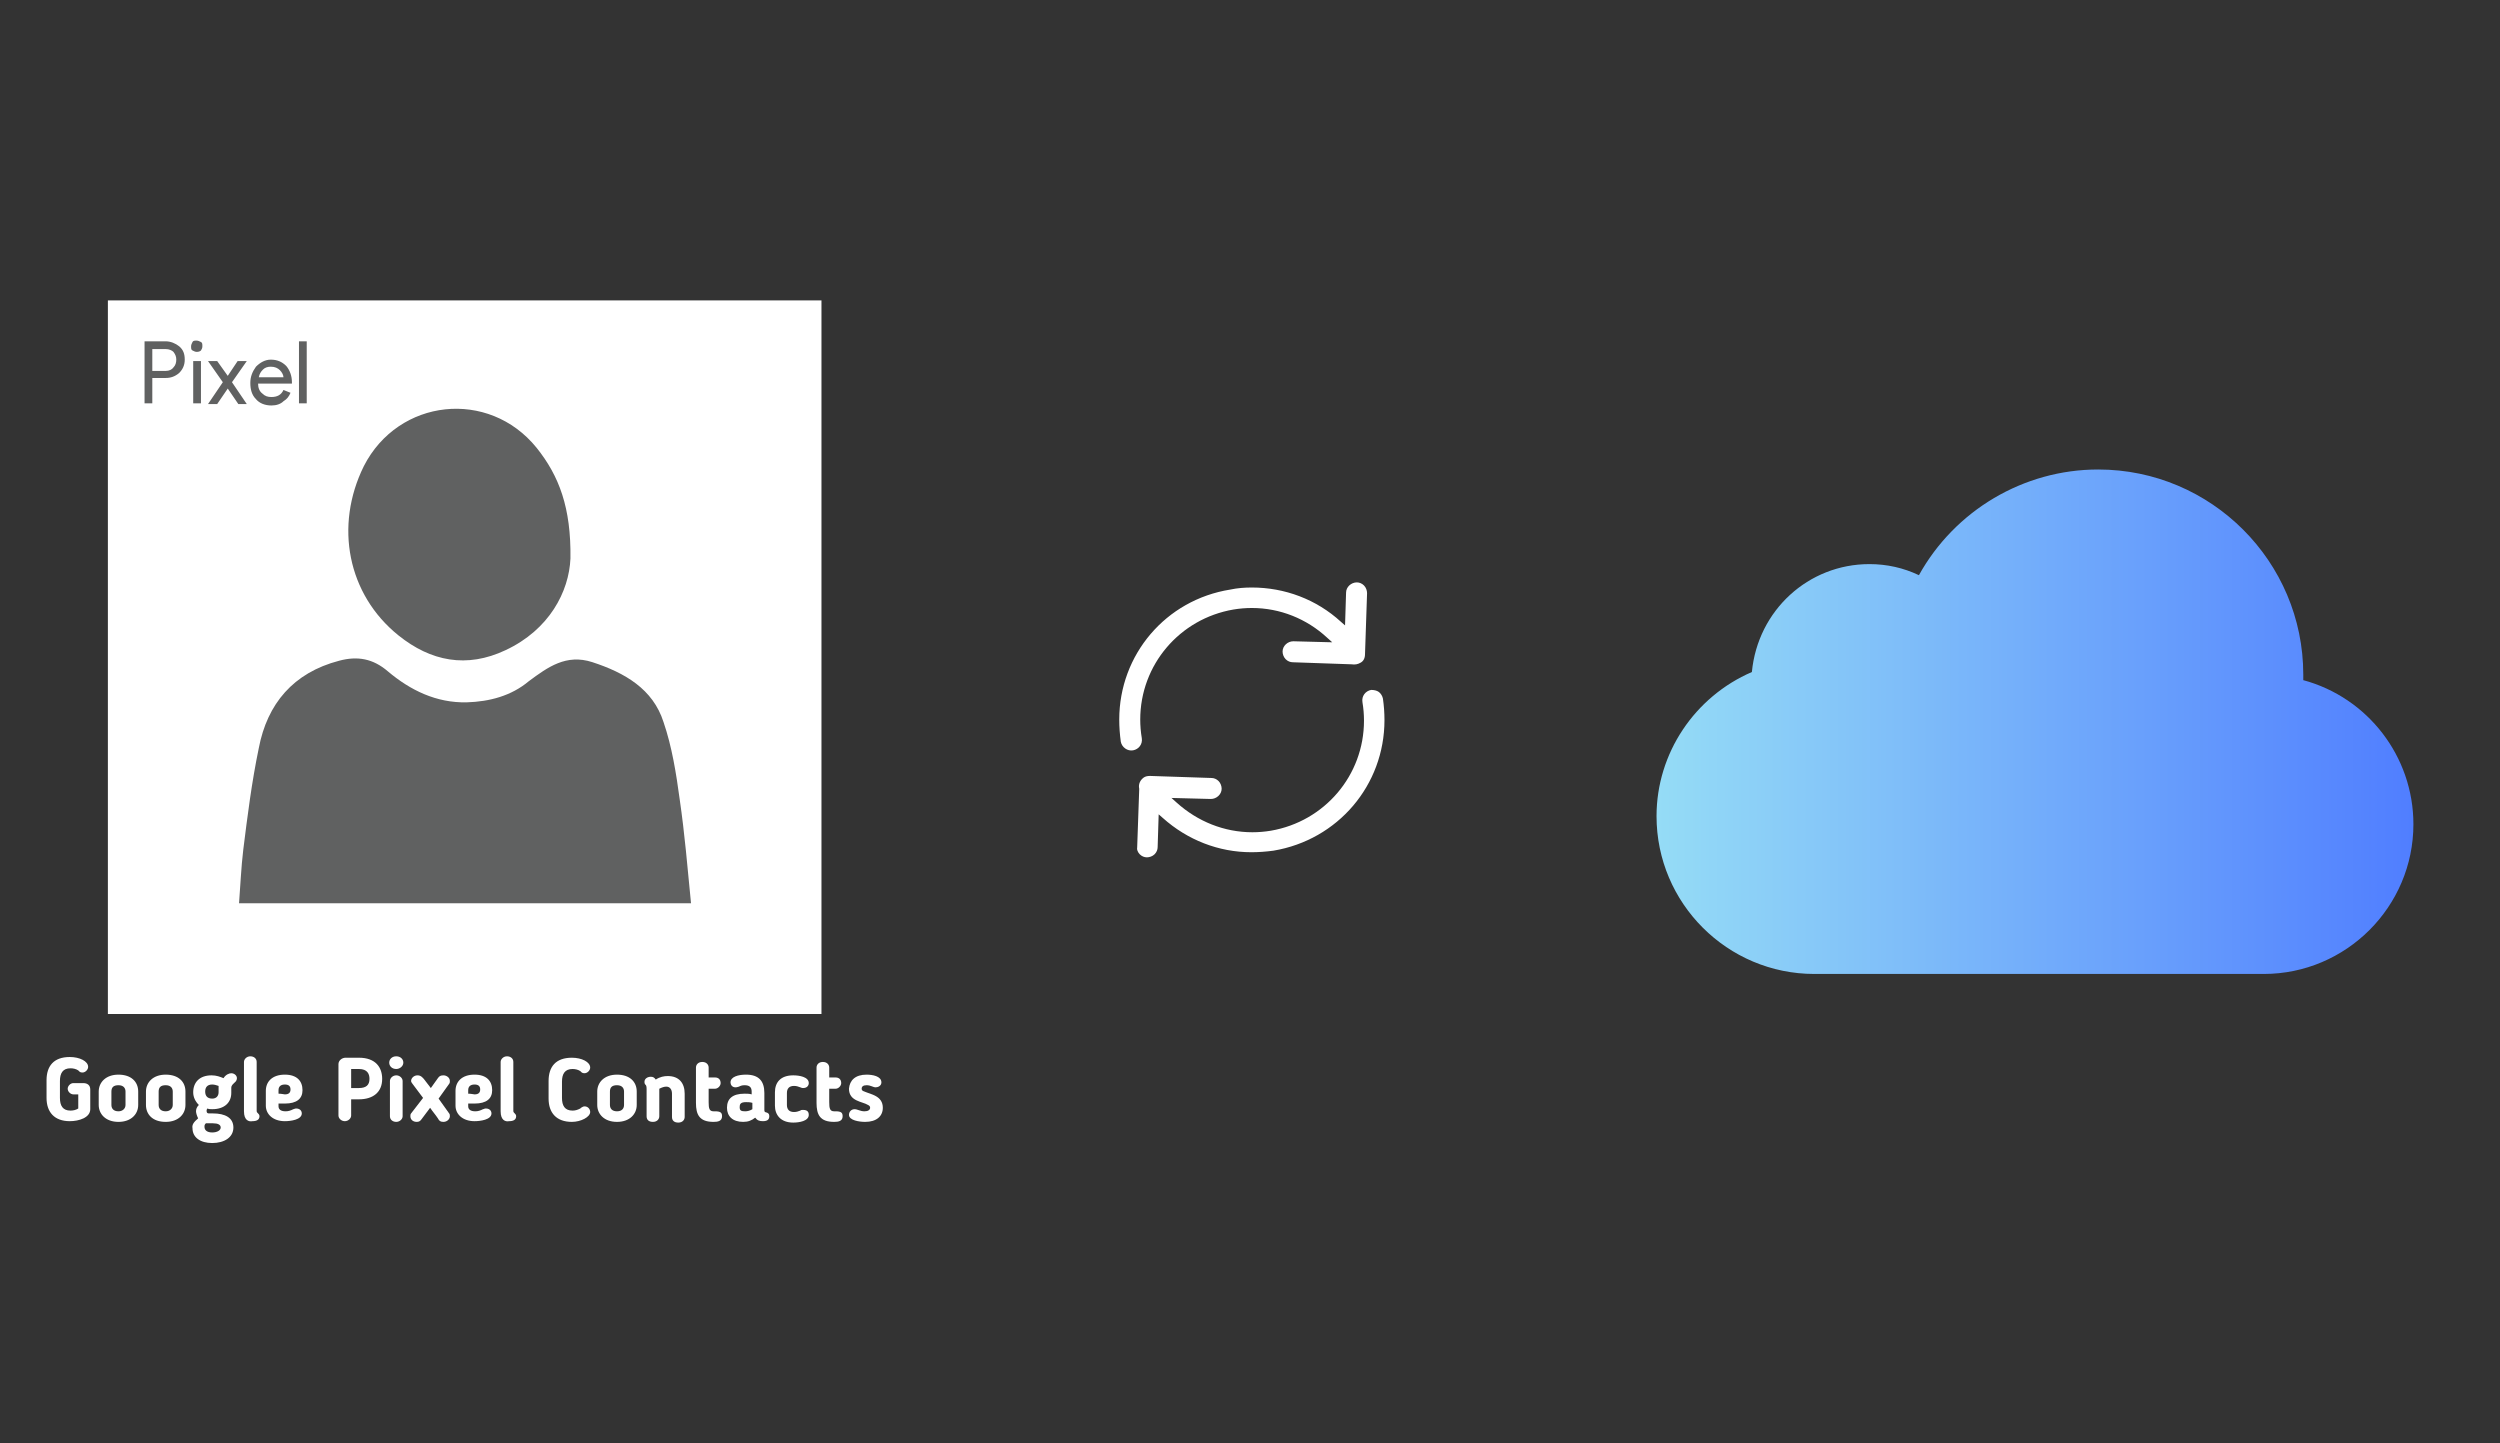 ﻿<?xml version="1.0" encoding="utf-8"?>
<!DOCTYPE svg PUBLIC "-//W3C//DTD SVG 1.1//EN" "http://www.w3.org/Graphics/SVG/1.1/DTD/svg11.dtd">
<svg x="0" y="0" width="672" height="388" xml="http://www.w3.org/XML/1998/namespace" xmlns="http://www.w3.org/2000/svg" xmlns:xlink="http://www.w3.org/1999/xlink" xmlns:xml="http://www.w3.org/XML/1998/namespace" version="1.1">
  <rect width="100%" height="100%" fill="#333333" stroke="none"/>
  <svg x="422" y="66" width="250" height="256" viewBox="0, 0, 249.8, 257.7" xml:space="preserve" id="icloud_1_" enable-background="new 0 0 249.8 257.7" xmlns="http://www.w3.org/2000/svg" xmlns:xlink="http://www.w3.org/1999/xlink" xmlns:xml="http://www.w3.org/XML/1998/namespace" version="1.1">
    <linearGradient x1="22.505" y1="128.87" x2="227.305" y2="128.87" gradientUnits="userSpaceOnUse" id="icloud_2_">
      <stop offset="0%" stop-color="#95DCF6" />
      <stop offset="100%" stop-color="#507EFF" />
    </linearGradient>
    <path d="M227.3 156.6 C227.3 178.9 209.1 197.1 186.8 197.1 L65.2 197.1 C41.7 197.1 22.5 178 22.5 154.4 C22.5 137.4 32.8 122.1 48.3 115.4 C49.9 98.7 63.6 86.2 80.1 86.2 C84.8 86.2 89.3 87.2 93.5 89.2 C103.2 71.7 121.8 60.6 142 60.6 C172.6 60.6 197.5 85.5 197.5 116.1 C197.5 116.6 197.5 117.1 197.5 117.6 C214.9 122.3 227.3 138.2 227.3 156.6 z" id="icloud" style="fill:url(#icloud_2_);" />
  </svg>
  <svg x="250" y="107" width="173" height="173" viewBox="0, 0, 68, 125.7" xml:space="preserve" id="Layer_1#1" enable-background="new 0 0 68 125.7" xmlns="http://www.w3.org/2000/svg" xmlns:xlink="http://www.w3.org/1999/xlink" xmlns:xml="http://www.w3.org/XML/1998/namespace" version="1.1">
    <style type="text/css">
	.st0{fill:#4885ED;}
	.st1{fill:#E5E5E5;}
	.st2{fill:#FFFFFF;}
	.st3{fill:#594165;}
	.st4{fill:#FBBB00;}
	.st5{fill:#518EF8;}
	.st6{fill:#28B446;}
	.st7{fill:#F14336;}
	.st8{fill:#FFA000;}
	.st9{fill:#FFCA28;}
	.st10{fill:#F7F7F7;}
	.st11{fill-rule:evenodd;clip-rule:evenodd;}
	.st12{fill-rule:evenodd;clip-rule:evenodd;fill:#3FBDCF;}
	.st13{fill-rule:evenodd;clip-rule:evenodd;fill:#FFFFFF;}
	.st14{opacity:0.9;fill:#FFFFFF;}
	.st15{fill:#F7F7F7;stroke:#594165;stroke-width:4;stroke-miterlimit:10;}
	.st16{fill:#E0412F;}
	.st17{fill-rule:evenodd;clip-rule:evenodd;fill:#606161;}
	.st18{fill:none;stroke:#58ABF4;stroke-width:0.25;stroke-miterlimit:10;}
	.st19{fill:#036EB1;}
	.st20{fill:#A4C639;}
	.st21{fill:none;stroke:#E0412F;stroke-miterlimit:10;}
	.st22{fill:#046DB2;}
	.st23{fill-rule:evenodd;clip-rule:evenodd;fill:#528FF5;}
	.st24{fill-rule:evenodd;clip-rule:evenodd;fill:#417BE6;}
	.st25{fill-rule:evenodd;clip-rule:evenodd;fill:#4881E8;}
	.st26{fill-rule:evenodd;clip-rule:evenodd;fill:#FBC013;}
	.st27{fill:#DF871E;}
	.st28{fill:#B6B6B6;}
	.st29{fill:#8C5BA4;}
	.st30{fill:#8DC652;}
	.st31{fill:#497FC1;}
	.st32{fill:#919191;}
	.st33{fill-rule:evenodd;clip-rule:evenodd;fill:#8E8E8E;}
	.st34{fill:#8E8E8E;}
	.st35{fill:#EB3D01;}
	.st36{fill:#F57F20;}
	.st37{fill:#ED7E01;}
	.st38{fill-rule:evenodd;clip-rule:evenodd;fill:#046DB2;}
	.st39{fill:#E0E2E2;}
	.st40{fill:#47D86F;}
	.st41{fill:#4FC9F8;}
	.st42{fill:#FF9327;}
	.st43{fill:#C9C8C4;}
	.st44{fill:#9A9A9A;}
	.st45{fill:#F2F2F2;}
	.st46{fill:#D32E2A;}
	.st47{fill:#A3C53A;}
	.st48{fill:#D6D8D7;}
	.st49{fill:#3A5BBC;}
	.st50{fill:url(#SVGID_43_);}
	.st51{fill:url(#SVGID_44_);}
	.st52{fill:url(#SVGID_45_);}
	.st53{fill:url(#SVGID_46_);}
	.st54{fill:#FFE168;}
	.st55{fill:#006699;}
	.st56{fill:#F4AE01;}
	.st57{fill:#DD191F;}
	.st58{fill:#323232;}
	.st59{fill:#CDCCCA;}
	.st60{fill:#5199F0;}
	.st61{fill:#791BCC;}
	.st62{fill:#C71D2E;}
	.st63{fill:#32DAC4;}
	.st64{fill:#3C5A99;}
	.st65{fill:#FCB714;}
	.st66{fill:#F06415;}
	.st67{fill:#BDCF31;}
	.st68{fill:#00A1E0;}
	.st69{fill:#00A1E3;}
	.st70{fill:#7AAD3E;}
	.st71{fill:#A50034;}
	.st72{fill:#6B6B6B;}
	.st73{fill:#005DAA;}
	.st74{fill:#EB0028;}
	.st75{fill:#888B8D;}
	.st76{fill:#0C4DA2;}
	.st77{fill:#00BFFF;}
	.st78{fill-rule:evenodd;clip-rule:evenodd;fill:#E81123;}
	.st79{fill:#FF6700;}
	.st80{fill:#00BFFE;}
	.st81{fill:#C4C4C4;}
	.st82{fill:url(#SVGID_47_);}
	.st83{fill:url(#SVGID_48_);}
	.st84{fill:url(#SVGID_49_);}
	.st85{fill:url(#SVGID_50_);}
	.st86{fill:#E5E5E5;stroke:#8E8E8E;stroke-width:2;stroke-miterlimit:10;}
	.st87{fill-rule:evenodd;clip-rule:evenodd;fill:#594165;}
	.st88{fill-rule:evenodd;clip-rule:evenodd;fill:#D4D4D4;}
	.st89{fill-rule:evenodd;clip-rule:evenodd;fill:#3669D6;}
	.st90{fill-rule:evenodd;clip-rule:evenodd;fill:#3A81F4;}
	.st91{fill-rule:evenodd;clip-rule:evenodd;fill:#FAFAFA;}
	.st92{fill-rule:evenodd;clip-rule:evenodd;fill:#E0E0E0;}
	.st93{fill:url(#SVGID_59_);}
	.st94{opacity:0.2;fill:#56C7DA;enable-background:new    ;}
	.st95{fill:url(#SVGID_60_);}
	.st96{fill:url(#SVGID_61_);}
	.st97{fill:url(#SVGID_62_);}
	.st98{fill:url(#SVGID_63_);}
	.st99{fill:url(#SVGID_64_);}
	.st100{fill:#FCFCFC;enable-background:new    ;}
	.st101{enable-background:new    ;}
	.st102{fill:#5A5A5A;}
	.st103{fill:#D8D8D8;enable-background:new    ;}
	.st104{fill:#E9574E;}
	.st105{fill:none;stroke:#D8D8D8;stroke-width:0.75;stroke-miterlimit:10;enable-background:new    ;}
	.st106{fill:#E9574E;stroke:#E9574E;stroke-width:0.75;stroke-miterlimit:10;enable-background:new    ;}
	.st107{fill:#E0E0E0;}
	.st108{fill:#537ABD;}
	.st109{fill:#2EB672;}
	.st110{fill:#FED14B;}
	.st111{fill:#28CD7E;}
	.st112{fill:#CECECE;}
	.st113{fill-rule:evenodd;clip-rule:evenodd;fill:#FF9D17;}
	.st114{fill:#FFFFFF;stroke:#FFFFFF;stroke-miterlimit:10;}
	.st115{fill:#249FBD;}
	.st116{fill:#D62C5D;}
	.st117{fill:#FFB62B;}
	.st118{fill:#2F63AD;}
	.st119{fill:#4C368B;}
	.st120{fill:none;stroke:#4885ED;stroke-width:7.8;stroke-miterlimit:10;}
	.st121{fill:none;stroke:#FFFFFF;stroke-width:7.8;stroke-miterlimit:10;}
	.st122{fill:#594165;stroke:#FFFFFF;stroke-width:0.5;stroke-miterlimit:10;}
	.st123{fill-rule:evenodd;clip-rule:evenodd;fill:#2F63AD;}
	.st124{fill:none;stroke:#594165;stroke-width:4;stroke-linecap:round;stroke-miterlimit:10;}
	.st125{fill:none;stroke:#594165;stroke-width:4;stroke-linecap:round;stroke-miterlimit:10;stroke-dasharray:4.843,11.624;}
	.st126{fill:none;stroke:#594165;stroke-width:4;stroke-linecap:round;stroke-miterlimit:10;stroke-dasharray:4.825,11.58;}
	.st127{fill:#D8D8D8;}
	.st128{fill:#EDEDED;}
	.st129{fill:url(#SVGID_65_);}
	.st130{fill:url(#SVGID_66_);}
	.st131{fill:url(#SVGID_67_);}
	.st132{fill:url(#SVGID_68_);}
	.st133{fill:url(#SVGID_69_);}
	.st134{fill:url(#SVGID_70_);}
	.st135{fill:url(#SVGID_71_);}
	.st136{fill:url(#SVGID_72_);}
	.st137{fill:url(#SVGID_73_);}
	.st138{fill:url(#SVGID_74_);}
	.st139{fill:url(#SVGID_75_);}
	.st140{fill:url(#SVGID_76_);}
	.st141{fill:#F6961C;}
	.st142{fill-rule:evenodd;clip-rule:evenodd;fill:#4885ED;}
	.st143{opacity:0.5;}
	.st144{fill-rule:evenodd;clip-rule:evenodd;fill:#FFB62B;}
	.st145{fill:url(#SVGID_77_);}
	.st146{fill:url(#SVGID_78_);}
	.st147{fill:url(#SVGID_79_);}
	.st148{fill:url(#SVGID_80_);}
	.st149{fill:url(#SVGID_81_);}
	.st150{fill:url(#SVGID_82_);}
	.st151{fill:url(#SVGID_83_);}
	.st152{fill:url(#SVGID_84_);}
	.st153{fill:url(#SVGID_85_);}
	.st154{fill:url(#SVGID_86_);}
	.st155{fill:url(#SVGID_87_);}
	.st156{fill:url(#SVGID_88_);}
</style>
    <g>
      <path d="M56.1 50 L56.1 50 L56.5 38.1 C56.5 37.6 56.3 37 55.9 36.6 C55.5 36.2 55 36 54.5 36 C53.4 36 52.4 36.9 52.4 38 L52.2 44.4 L51.4 43.7 C46.6 39.3 40.4 37 34 37 C34 37 34 37 34 37 C32.6 37 31.2 37.1 29.8 37.4 C17.2 39.4 8.1 50.1 8.1 62.8 C8.1 64.2 8.2 65.6 8.4 67.1 C8.6 68.2 9.7 69 10.8 68.8 C11.9 68.6 12.7 67.6 12.5 66.4 C12.3 65.2 12.2 64 12.2 62.8 C12.2 52.1 19.9 43.1 30.4 41.3 C31.6 41.1 32.8 41 34 41 C34 41 34 41 34 41 C39.5 41 44.7 43.1 48.7 46.8 L49.7 47.7 L42.1 47.5 C41 47.5 40 48.4 40 49.5 C40 50 40.2 50.6 40.6 51 C41 51.4 41.5 51.6 42 51.6 L53.5 52 C54.1 52.1 54.7 52 55.2 51.7 C55.8 51.4 56.1 50.8 56.1 50 z" class="st2" style="fill:white;" />
      <path d="M12.1 89.1 C12.5 89.5 13 89.7 13.5 89.7 C14 89.7 14.6 89.5 15 89.1 C15.4 88.7 15.6 88.2 15.6 87.7 L15.8 81.3 L16.6 82 C21.4 86.3 27.5 88.7 33.9 88.7 C35.3 88.7 36.7 88.6 38.2 88.4 C50.8 86.3 59.9 75.6 59.9 62.9 C59.9 61.5 59.8 60.1 59.6 58.7 C59.5 58.2 59.2 57.7 58.8 57.4 C58.4 57.1 57.8 57 57.3 57 C56.2 57.2 55.4 58.2 55.6 59.4 C55.8 60.6 55.9 61.8 55.9 63 C55.9 73.7 48.2 82.7 37.7 84.5 C36.5 84.7 35.3 84.8 34.1 84.8 C34.1 84.8 34.1 84.8 34.1 84.8 C28.6 84.8 23.4 82.7 19.3 79 L18.3 78.1 L26 78.3 C27.1 78.3 28.1 77.4 28.1 76.3 C28.1 75.8 27.9 75.2 27.5 74.8 C27.1 74.4 26.6 74.2 26.1 74.2 L14.1 73.8 L14.1 73.8 C14.1 73.8 14.1 73.8 14.1 73.8 C13.6 73.8 13.2 73.9 12.9 74.1 C12.2 74.6 11.8 75.4 12 76.3 L12 76.4 L11.6 87.8 C11.5 88.1 11.7 88.7 12.1 89.1 z" class="st2" style="fill:white;" />
    </g>
  </svg>
  <svg x="0" y="66" width="250" height="256" viewBox="0, 0, 131.9, 125.7" xml:space="preserve" id="Layer_1#2" enable-background="new 0 0 131.9 125.7" xmlns="http://www.w3.org/2000/svg" xmlns:xlink="http://www.w3.org/1999/xlink" xmlns:xml="http://www.w3.org/XML/1998/namespace" version="1.1">
    <g>
      <g>
        <rect x="24.8" y="10.8" width="84.2" height="89.9" style="fill:#606161;" />
        <path d="M15.3 3.1 C15.3 36.8 15.3 70.6 15.3 104.3 C49 104.3 82.8 104.3 116.5 104.3 C116.5 70.6 116.5 36.8 116.5 3.1 C82.8 3.1 49.1 3.1 15.3 3.1 z M51.6 26.6 C56.5 17 69.3 15.6 76.1 24 C79.3 28 81 32.5 80.9 39.7 C80.7 44.4 77.9 49.8 71.7 52.7 C66.2 55.3 61.1 54.3 56.5 50.6 C49.3 44.8 47.4 35.1 51.6 26.6 z M33.9 88.6 C34.1 86 34.2 83.5 34.5 81 C35.1 76.2 35.7 71.4 36.7 66.6 C37.9 60.3 41.6 55.9 48.1 54.2 C50.7 53.5 52.9 53.9 55 55.7 C58.2 58.4 61.9 60.2 66.2 60.1 C69.4 60 72.5 59.2 75 57.1 C77.7 55.1 80.3 53.2 84 54.4 C88.6 55.9 92.6 58.2 94.1 62.9 C95.3 66.4 95.9 70.2 96.4 73.9 C97.1 78.7 97.5 83.5 98 88.6 C76.4 88.6 55.3 88.6 33.9 88.6 z" style="fill:white;" />
        <g>
          <g>
            <path d="M8.5 116.2 C8.5 117.3 8.9 118 10 118 C10.4 118 10.8 117.9 11.1 117.7 L11.1 115.7 L10.4 115.7 C10 115.7 9.6 115.3 9.6 114.9 C9.6 114.5 10 114.1 10.4 114.1 L11.8 114.1 C12.4 114.1 12.8 114.4 12.8 115 L12.8 117.8 C12.8 119 11.2 119.5 9.9 119.5 C7.7 119.5 6.6 118.2 6.6 116.2 L6.6 113.7 C6.6 111.7 7.6 110.4 9.9 110.4 C11.3 110.4 12.5 111 12.5 111.8 C12.5 112.2 12.1 112.6 11.7 112.6 C11.4 112.6 11.3 112.5 11.2 112.4 L11.1 112.3 C10.8 112.1 10.4 112 10 112 C8.9 112 8.5 112.7 8.5 113.8 C8.5 113.8 8.5 116.2 8.5 116.2 z" style="fill:white;" />
            <path d="M14 117.2 L14 115.3 C14 114 15 112.9 16.8 112.9 C18.6 112.9 19.6 113.9 19.6 115.3 L19.6 117.2 C19.6 118.5 18.6 119.6 16.8 119.6 C15 119.6 14 118.5 14 117.2 z M17.8 117.2 L17.8 115.3 C17.8 114.8 17.5 114.4 16.8 114.4 C16.1 114.4 15.8 114.7 15.8 115.3 L15.8 117.2 C15.8 117.7 16.1 118.1 16.8 118.1 C17.4 118.1 17.8 117.7 17.8 117.2 z" style="fill:white;" />
            <path d="M20.7 117.2 L20.7 115.3 C20.7 114 21.7 112.9 23.5 112.9 C25.3 112.9 26.3 113.9 26.3 115.3 L26.3 117.2 C26.3 118.5 25.3 119.6 23.5 119.6 C21.6 119.6 20.7 118.5 20.7 117.2 z M24.5 117.2 L24.5 115.3 C24.5 114.8 24.2 114.4 23.5 114.4 C22.8 114.4 22.5 114.7 22.5 115.3 L22.5 117.2 C22.5 117.7 22.8 118.1 23.5 118.1 C24.1 118.1 24.5 117.7 24.5 117.2 z" style="fill:white;" />
            <path d="M28.1 119.1 C27.9 118.7 27.8 118.3 27.8 118.1 C27.8 117.8 27.9 117.5 28.2 117.2 C27.7 116.7 27.4 116.1 27.4 115.4 C27.4 114 28.3 113 30 113 C30.7 113 31.2 113.2 31.7 113.4 C32 112.9 32.5 112.7 32.8 112.7 C33.2 112.7 33.6 113 33.6 113.4 C33.6 113.6 33.5 113.8 33.4 113.9 C33 114.3 32.8 114.4 32.8 114.8 L32.8 115.5 C32.8 116.8 31.9 117.8 30.1 117.8 C29.9 117.8 29.6 117.8 29.4 117.7 C29.3 117.9 29.3 117.9 29.3 118 C29.3 118.4 29.5 118.4 29.7 118.4 L30.2 118.4 C31.9 118.4 33.1 119 33.1 120.4 C33.1 121.8 31.8 122.6 30.1 122.6 C28.4 122.6 27.3 121.8 27.3 120.5 C27.2 120 27.5 119.6 28.1 119.1 z M29.2 119.8 C29 120 29 120.1 29 120.3 C29 120.8 29.4 121.1 30.1 121.1 C30.8 121.1 31.3 120.8 31.3 120.4 C31.3 120 30.9 119.8 30.2 119.8 L29.2 119.8 z M30.1 114.3 C29.4 114.3 29.1 114.7 29.1 115.3 C29.1 115.9 29.4 116.3 30.1 116.3 C30.7 116.3 31 115.9 31 115.4 L31 114.5 C30.7 114.4 30.4 114.3 30.1 114.3 z" style="fill:white;" />
            <path d="M34.6 118.1 L34.6 111.1 C34.6 110.7 35 110.3 35.5 110.3 C36 110.3 36.4 110.6 36.4 111.1 L36.4 117.9 C36.4 118.2 36.4 118.2 36.6 118.4 C36.7 118.5 36.8 118.6 36.8 118.8 C36.8 119.3 36.4 119.5 35.8 119.5 C35.3 119.6 34.6 119.4 34.6 118.1 z" style="fill:white;" />
            <path d="M39.5 117 L39.5 117.4 C39.5 117.8 39.8 118.1 40.5 118.1 C40.9 118.1 41.2 118 41.6 117.8 C41.7 117.8 41.8 117.7 42 117.7 C42.6 117.7 42.8 118.1 42.8 118.4 C42.8 119.3 41.2 119.5 40.4 119.5 C38.7 119.5 37.7 118.5 37.7 117.3 L37.7 115.2 C37.7 113.9 38.6 112.9 40.4 112.9 C42.1 112.9 42.9 113.8 42.9 115.1 C42.9 116.3 42.1 117 40.4 117 C40.1 117 39.9 117 39.5 117 z M40.4 114.3 C39.8 114.3 39.5 114.6 39.5 115.1 L39.5 115.6 C39.9 115.6 40.3 115.7 40.4 115.7 C40.9 115.7 41.2 115.5 41.2 115 C41.2 114.5 40.9 114.3 40.4 114.3 z" style="fill:white;" />
            <path d="M49.8 116.4 L49.8 118.7 C49.8 119.1 49.4 119.5 48.9 119.5 C48.4 119.5 48 119.1 48 118.7 L48 111.4 C48 110.9 48.5 110.5 49 110.5 L50.9 110.5 C53.3 110.5 54.2 111.9 54.2 113.5 C54.2 115.4 52.9 116.4 50.9 116.4 L49.8 116.4 z M49.8 114.8 L50.9 114.8 C51.9 114.8 52.4 114.4 52.4 113.5 C52.4 112.8 52.1 112.1 50.9 112.1 L49.8 112.1 L49.8 114.8 z" style="fill:white;" />
            <path d="M56.2 112.1 C55.6 112.1 55.2 111.7 55.2 111.2 C55.2 110.7 55.6 110.3 56.2 110.3 C56.8 110.3 57.2 110.7 57.2 111.2 C57.2 111.7 56.7 112.1 56.2 112.1 z M57.1 118.8 C57.1 119.2 56.7 119.6 56.2 119.6 C55.7 119.6 55.3 119.3 55.3 118.8 L55.3 113.8 C55.3 113.4 55.7 113 56.2 113 C56.7 113 57.1 113.4 57.1 113.8 L57.1 118.8 z" style="fill:white;" />
            <path d="M63.7 118.4 C63.8 118.5 63.8 118.7 63.8 118.8 C63.8 119.2 63.4 119.6 62.9 119.6 C62.5 119.6 62.3 119.5 62.1 119.1 C61.7 118.5 61.4 118.2 61 117.6 C60.6 118.1 60.2 118.7 59.8 119.2 C59.6 119.5 59.4 119.6 59.1 119.6 C58.6 119.6 58.2 119.3 58.2 118.8 C58.2 118.7 58.2 118.5 58.3 118.4 C58.9 117.6 59.4 117 60 116.2 C59.5 115.5 59 114.9 58.5 114.2 C58.4 114.1 58.3 113.9 58.3 113.8 C58.3 113.4 58.7 113 59.2 113 C59.7 113 59.9 113.3 60.1 113.5 L61.1 114.8 L62.1 113.4 C62.3 113.1 62.5 113 62.9 113 C63.3 113 63.8 113.3 63.8 113.8 C63.8 113.9 63.8 114.1 63.7 114.2 L62.2 116.3 L63.7 118.4 z" style="fill:white;" />
            <path d="M66.4 117 L66.4 117.4 C66.4 117.8 66.7 118.1 67.4 118.1 C67.8 118.1 68.1 118 68.5 117.8 C68.6 117.8 68.7 117.7 68.9 117.7 C69.5 117.7 69.7 118.1 69.7 118.4 C69.7 119.3 68.1 119.5 67.3 119.5 C65.6 119.5 64.6 118.5 64.6 117.3 L64.6 115.2 C64.6 113.9 65.5 112.9 67.3 112.9 C69 112.9 69.8 113.8 69.8 115.1 C69.8 116.3 69 117 67.3 117 C67 117 66.7 117 66.4 117 z M67.3 114.3 C66.7 114.3 66.4 114.6 66.4 115.1 L66.4 115.6 C66.8 115.6 67.2 115.7 67.3 115.7 C67.8 115.7 68.1 115.5 68.1 115 C68.1 114.5 67.8 114.3 67.3 114.3 z" style="fill:white;" />
            <path d="M71 118.1 L71 111.1 C71 110.7 71.4 110.3 71.9 110.3 C72.4 110.3 72.8 110.6 72.8 111.1 L72.8 117.9 C72.8 118.2 72.8 118.2 73 118.4 C73.1 118.5 73.2 118.6 73.2 118.8 C73.2 119.3 72.8 119.5 72.2 119.5 C71.7 119.6 71 119.4 71 118.1 z" style="fill:white;" />
            <path d="M79.7 116.2 C79.7 117.3 80.1 118 81.2 118 C81.6 118 81.9 117.9 82.3 117.7 L82.4 117.6 C82.6 117.5 82.7 117.4 82.9 117.4 C83.4 117.4 83.7 117.8 83.7 118.2 C83.7 118.9 82.4 119.6 81.1 119.6 C78.9 119.6 77.8 118.3 77.8 116.3 L77.8 113.8 C77.8 111.8 78.8 110.5 81.1 110.5 C82.5 110.5 83.7 111.1 83.7 111.9 C83.7 112.3 83.3 112.7 82.9 112.7 C82.6 112.7 82.5 112.6 82.4 112.5 L82.3 112.4 C82 112.2 81.6 112.1 81.2 112.1 C80.1 112.1 79.7 112.8 79.7 113.9 L79.7 116.2 z" style="fill:white;" />
            <path d="M84.7 117.2 L84.7 115.3 C84.7 114 85.7 112.9 87.5 112.9 C89.3 112.9 90.3 113.9 90.3 115.3 L90.3 117.2 C90.3 118.5 89.3 119.6 87.5 119.6 C85.7 119.6 84.7 118.5 84.7 117.2 z M88.5 117.2 L88.5 115.3 C88.5 114.8 88.2 114.4 87.5 114.4 C86.8 114.4 86.5 114.7 86.5 115.3 L86.5 117.2 C86.5 117.7 86.8 118.1 87.5 118.1 C88.2 118.1 88.5 117.7 88.5 117.2 z" style="fill:white;" />
            <path d="M93.5 118.8 C93.5 119.2 93.2 119.6 92.6 119.6 C92 119.6 91.7 119.3 91.7 118.8 L91.7 114.9 C91.7 114.5 91.6 114.4 91.6 114.4 C91.4 114.2 91.4 114.1 91.4 113.9 C91.4 113.5 91.8 113.2 92.3 113.2 C92.6 113.2 92.8 113.3 93 113.6 C93.6 113.2 94.2 113.1 94.7 113.1 C96.3 113.1 97.1 114.1 97.1 115.6 L97.1 118.9 C97.1 119.3 96.8 119.7 96.2 119.7 C95.6 119.7 95.3 119.4 95.3 118.9 L95.3 115.6 C95.3 115 95 114.6 94.5 114.6 C94.2 114.6 93.9 114.7 93.5 114.9 C93.5 115 93.5 115.1 93.5 115.1 C93.5 115.1 93.5 118.8 93.5 118.8 z" style="fill:white;" />
            <path d="M98.7 111.9 C98.7 111.5 99 111.1 99.6 111.1 C100.2 111.1 100.5 111.5 100.5 111.9 L100.5 113.3 L101.4 113.3 C101.9 113.3 102.2 113.6 102.2 114.1 C102.2 114.5 101.8 114.9 101.4 114.9 L100.5 114.9 L100.5 116.8 C100.5 117.7 100.6 118.1 101.2 118.1 C101.3 118.1 101.4 118.1 101.4 118.1 C102.2 118.1 102.4 118.3 102.4 118.8 C102.4 119.5 101.8 119.6 101.2 119.6 C99.2 119.6 98.7 118.6 98.7 116.9 L98.7 111.9 z" style="fill:white;" />
            <path d="M108.4 117.9 C108.4 118.3 108.6 118.2 108.8 118.3 C109 118.4 109.1 118.5 109.1 118.8 C109.1 119.2 108.9 119.5 108.2 119.5 C107.7 119.5 107.4 119.4 107.1 119 C106.6 119.4 106.1 119.6 105.4 119.6 C103.9 119.6 103.1 118.8 103.1 117.6 L103.1 117.6 C103.1 116.3 103.9 115.6 105.6 115.6 C105.9 115.6 106.3 115.6 106.6 115.7 L106.6 115.3 C106.6 114.7 106.3 114.4 105.6 114.4 C105.2 114.4 105 114.5 104.8 114.6 C104.7 114.6 104.6 114.7 104.3 114.7 C103.8 114.7 103.6 114.3 103.6 114 C103.6 113.2 104.7 112.9 105.8 112.9 C107.6 112.9 108.4 113.8 108.4 115.5 L108.4 117.9 z M104.9 117.5 L104.9 117.5 C104.9 118 105.1 118.1 105.7 118.1 C106 118.1 106.4 118 106.7 117.8 L106.7 116.9 C106.4 116.8 106 116.8 105.8 116.8 C105 116.8 104.9 117.1 104.9 117.5 z" style="fill:white;" />
            <path d="M109.9 115.4 C109.9 114 110.7 113 112.5 113 C113.3 113 114.7 113.2 114.7 114.1 C114.7 114.4 114.5 114.8 113.9 114.8 C113.8 114.8 113.7 114.8 113.5 114.7 C113.2 114.6 113 114.5 112.6 114.5 C111.9 114.5 111.6 114.9 111.6 115.5 L111.6 117.2 C111.6 117.8 111.9 118.2 112.6 118.2 C113 118.2 113.2 118.1 113.5 118 C113.6 117.9 113.7 117.9 113.9 117.9 C114.6 117.9 114.7 118.3 114.7 118.6 C114.7 119.5 113.3 119.7 112.5 119.7 C110.7 119.7 109.9 118.6 109.9 117.3 L109.9 115.4 z" style="fill:white;" />
            <path d="M115.8 111.9 C115.8 111.5 116.1 111.1 116.7 111.1 C117.3 111.1 117.6 111.5 117.6 111.9 L117.6 113.3 L118.5 113.3 C119 113.3 119.3 113.6 119.3 114.1 C119.3 114.5 118.9 114.9 118.5 114.9 L117.6 114.9 L117.6 116.8 C117.6 117.7 117.7 118.1 118.3 118.1 C118.4 118.1 118.5 118.1 118.5 118.1 C119.3 118.1 119.5 118.3 119.5 118.8 C119.5 119.5 118.9 119.6 118.3 119.6 C116.3 119.6 115.8 118.6 115.8 116.9 L115.8 111.9 z" style="fill:white;" />
            <path d="M122.9 112.9 C123.7 112.9 125 113.1 125 114 C125 114.5 124.5 114.7 124.2 114.7 C123.8 114.7 123.5 114.4 122.9 114.4 C122.4 114.4 122.2 114.6 122.2 114.9 C122.2 115.1 122.3 115.2 122.6 115.3 C123.5 115.7 125.2 115.9 125.2 117.6 C125.2 118.8 124.3 119.6 122.7 119.6 C121.9 119.6 120.4 119.4 120.4 118.6 C120.4 118.2 120.7 117.8 121.2 117.8 C121.6 117.8 122 118.1 122.6 118.1 C123.1 118.1 123.4 117.9 123.4 117.6 C123.4 117.4 123.3 117.3 123.1 117.2 C122.3 116.7 120.4 116.7 120.4 114.9 C120.5 113.7 121.3 112.9 122.9 112.9 z" style="fill:white;" />
          </g>
        </g>
      </g>
      <g>
        <path d="M21.6 17.7 L20.5 17.7 L20.5 8.9 L23.5 8.9 C24.2 8.9 24.9 9.2 25.4 9.6 C26 10.1 26.2 10.7 26.2 11.5 C26.2 12.3 25.9 12.9 25.4 13.4 C24.8 13.9 24.2 14.1 23.5 14.1 L21.6 14.1 L21.6 17.7 L21.6 17.7 z M21.6 13.1 L23.5 13.1 C24 13.1 24.4 12.9 24.6 12.6 C24.9 12.3 25 11.9 25 11.5 C25 11.1 24.9 10.8 24.6 10.4 C24.4 10.2 24 10 23.5 10 L21.6 10 L21.6 13.1 z M28.5 10.2 C28.4 10.3 28.2 10.4 27.9 10.4 C27.7 10.4 27.5 10.3 27.3 10.2 C27.1 10.1 27.1 9.9 27.1 9.6 C27.1 9.4 27.2 9.2 27.3 9 C27.4 8.8 27.6 8.8 27.9 8.8 C28.1 8.8 28.3 8.9 28.5 9 C28.7 9.1 28.7 9.3 28.7 9.6 C28.7 9.9 28.6 10 28.5 10.2 z M28.5 17.7 L27.4 17.7 L27.4 11.7 L28.5 11.7 L28.5 17.7 z M32.9 14.7 L35 11.7 L33.7 11.7 L32.3 13.8 L30.8 11.7 L29.5 11.7 L31.6 14.7 L29.5 17.8 L30.8 17.8 L32.3 15.6 L33.8 17.8 L35 17.8 L32.9 14.7 z M38.5 18 C37.6 18 36.8 17.7 36.3 17.1 C35.7 16.5 35.5 15.7 35.5 14.8 C35.5 13.9 35.8 13.2 36.3 12.5 C36.9 11.9 37.6 11.5 38.4 11.5 C39.3 11.5 40 11.8 40.6 12.4 C41.1 13 41.4 13.8 41.4 14.7 L41.4 14.9 L36.6 14.9 C36.6 15.5 36.8 16 37.2 16.3 C37.6 16.7 38 16.8 38.5 16.8 C39.3 16.8 39.9 16.5 40.2 15.8 L41.2 16.2 C41 16.7 40.7 17.1 40.2 17.4 C39.8 17.8 39.2 18 38.5 18 z M40.2 14 C40.2 13.7 40 13.3 39.7 13 C39.4 12.7 39 12.5 38.4 12.5 C38 12.5 37.6 12.6 37.3 12.9 C37 13.2 36.8 13.5 36.7 14 L40.2 14 z M43.5 8.9 L42.4 8.9 L42.4 17.7 L43.5 17.7 L43.5 8.9 z" id="layer1_1_" style="fill:#606161;" />
      </g>
    </g>
  </svg>
</svg>
